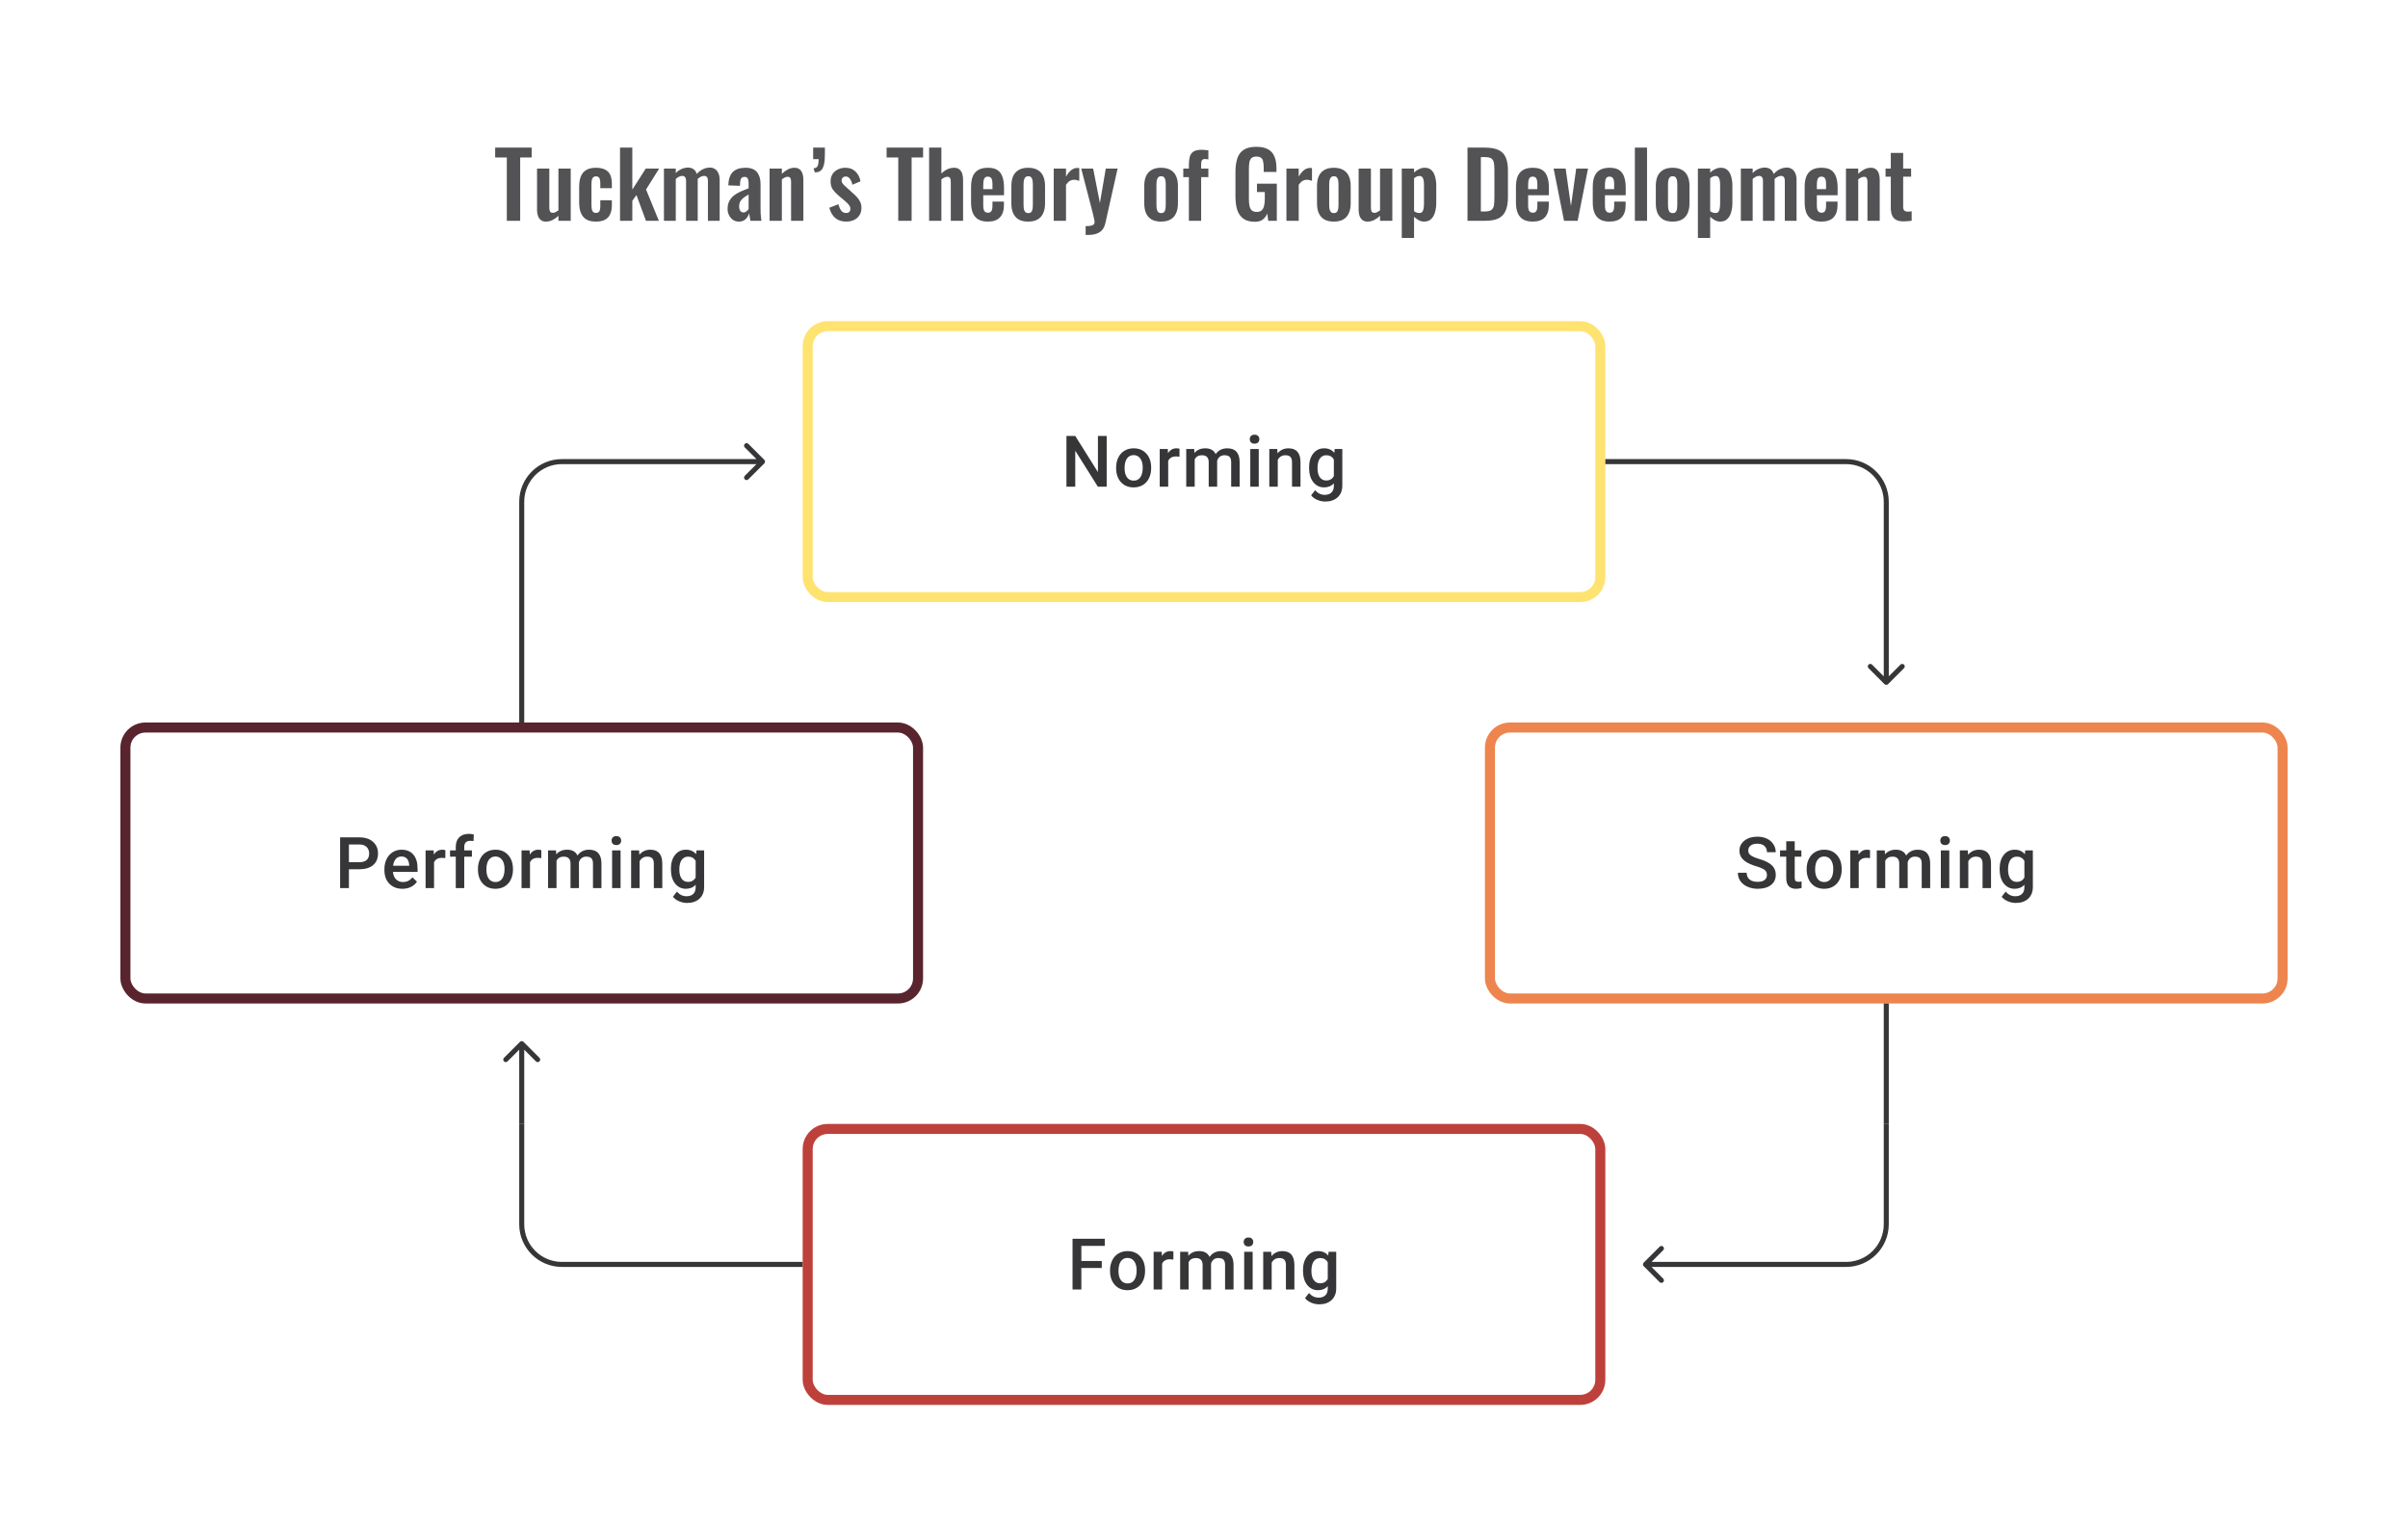 <svg width="480" height="304" viewBox="0 0 480 304" fill="none" xmlns="http://www.w3.org/2000/svg">
<path d="M152.354 92.354C152.549 92.158 152.549 91.842 152.354 91.646L149.172 88.465C148.976 88.269 148.66 88.269 148.464 88.465C148.269 88.66 148.269 88.976 148.464 89.172L151.293 92L148.464 94.828C148.269 95.024 148.269 95.34 148.464 95.535C148.66 95.731 148.976 95.731 149.172 95.535L152.354 92.354ZM152 91.5H112V92.5H152V91.5ZM103.5 100V120H104.5V100H103.5ZM112 91.5C107.306 91.5 103.5 95.306 103.5 100H104.5C104.5 95.858 107.858 92.5 112 92.5V91.5Z" fill="#1E1E21" fill-opacity="0.89"/>
<path d="M220.601 97H218.844L214.338 89.828V97H212.582V86.891H214.338L218.858 94.091V86.891H220.601V97ZM222.482 93.174C222.482 92.438 222.628 91.776 222.92 91.188C223.212 90.596 223.621 90.142 224.149 89.828C224.677 89.508 225.283 89.348 225.968 89.348C226.982 89.348 227.803 89.675 228.433 90.327C229.067 90.98 229.41 91.846 229.461 92.924L229.467 93.32C229.467 94.061 229.324 94.723 229.037 95.306C228.755 95.889 228.347 96.34 227.815 96.66C227.287 96.979 226.676 97.139 225.982 97.139C224.922 97.139 224.072 96.787 223.434 96.084C222.8 95.375 222.482 94.433 222.482 93.257V93.174ZM224.17 93.32C224.17 94.093 224.329 94.699 224.649 95.139C224.968 95.574 225.413 95.792 225.982 95.792C226.551 95.792 226.993 95.57 227.308 95.125C227.627 94.681 227.787 94.031 227.787 93.174C227.787 92.415 227.623 91.813 227.294 91.369C226.97 90.925 226.528 90.702 225.968 90.702C225.417 90.702 224.98 90.922 224.656 91.362C224.332 91.797 224.17 92.45 224.17 93.32ZM235.112 91.029C234.89 90.992 234.661 90.973 234.425 90.973C233.652 90.973 233.131 91.269 232.863 91.862V97H231.175V89.487H232.786L232.828 90.327C233.235 89.675 233.8 89.348 234.522 89.348C234.763 89.348 234.962 89.381 235.119 89.446L235.112 91.029ZM238.049 89.487L238.098 90.272C238.625 89.656 239.347 89.348 240.264 89.348C241.268 89.348 241.956 89.733 242.326 90.501C242.872 89.733 243.641 89.348 244.631 89.348C245.46 89.348 246.075 89.578 246.478 90.036C246.885 90.494 247.094 91.17 247.103 92.063V97H245.416V92.112C245.416 91.635 245.312 91.286 245.103 91.063C244.895 90.841 244.55 90.73 244.069 90.73C243.685 90.73 243.37 90.834 243.125 91.043C242.884 91.246 242.715 91.515 242.618 91.848L242.625 97H240.937V92.056C240.914 91.172 240.463 90.73 239.583 90.73C238.908 90.73 238.428 91.006 238.146 91.556V97H236.459V89.487H238.049ZM250.915 97H249.227V89.487H250.915V97ZM249.123 87.536C249.123 87.277 249.204 87.062 249.366 86.891C249.533 86.719 249.769 86.634 250.075 86.634C250.38 86.634 250.616 86.719 250.783 86.891C250.949 87.062 251.033 87.277 251.033 87.536C251.033 87.791 250.949 88.004 250.783 88.175C250.616 88.342 250.38 88.425 250.075 88.425C249.769 88.425 249.533 88.342 249.366 88.175C249.204 88.004 249.123 87.791 249.123 87.536ZM254.608 89.487L254.657 90.355C255.212 89.684 255.941 89.348 256.844 89.348C258.409 89.348 259.205 90.244 259.233 92.035V97H257.545V92.133C257.545 91.656 257.441 91.304 257.233 91.077C257.029 90.846 256.694 90.73 256.226 90.73C255.546 90.73 255.039 91.038 254.705 91.654V97H253.018V89.487H254.608ZM260.947 93.188C260.947 92.022 261.22 91.091 261.767 90.397C262.317 89.698 263.046 89.348 263.954 89.348C264.81 89.348 265.484 89.647 265.974 90.244L266.051 89.487H267.571V96.771C267.571 97.757 267.263 98.534 266.648 99.104C266.037 99.673 265.211 99.958 264.169 99.958C263.618 99.958 263.079 99.842 262.551 99.611C262.028 99.384 261.63 99.085 261.357 98.715L262.155 97.701C262.674 98.317 263.313 98.625 264.072 98.625C264.632 98.625 265.074 98.472 265.398 98.166C265.722 97.866 265.884 97.421 265.884 96.833V96.326C265.398 96.868 264.75 97.139 263.94 97.139C263.06 97.139 262.341 96.789 261.78 96.09C261.225 95.391 260.947 94.424 260.947 93.188ZM262.628 93.334C262.628 94.088 262.78 94.683 263.086 95.118C263.396 95.549 263.824 95.764 264.37 95.764C265.051 95.764 265.555 95.472 265.884 94.889V91.584C265.565 91.015 265.065 90.73 264.384 90.73C263.829 90.73 263.396 90.95 263.086 91.39C262.78 91.829 262.628 92.478 262.628 93.334Z" fill="#1E1E21" fill-opacity="0.89"/>
<rect x="161" y="65" width="158" height="54" rx="4" stroke="#FFE370" stroke-width="2"/>
<path d="M320 92H368C372.418 92 376 95.582 376 100V120" stroke="#1E1E21" stroke-opacity="0.89"/>
<path d="M103.5 120V144H104.5V120H103.5Z" fill="#1E1E21" fill-opacity="0.89"/>
<path d="M375.646 136.354C375.842 136.549 376.158 136.549 376.354 136.354L379.536 133.172C379.731 132.976 379.731 132.66 379.536 132.464C379.34 132.269 379.024 132.269 378.828 132.464L376 135.293L373.172 132.464C372.976 132.269 372.66 132.269 372.464 132.464C372.269 132.66 372.269 132.976 372.464 133.172L375.646 136.354ZM375.5 120V136H376.5V120H375.5Z" fill="#1E1E21" fill-opacity="0.89"/>
<path d="M69.552 173.244V177H67.795V166.89H71.663C72.792 166.89 73.688 167.184 74.35 167.772C75.016 168.36 75.35 169.138 75.35 170.105C75.35 171.096 75.023 171.867 74.371 172.417C73.722 172.968 72.813 173.244 71.642 173.244H69.552ZM69.552 171.834H71.663C72.287 171.834 72.764 171.688 73.093 171.397C73.421 171.1 73.586 170.675 73.586 170.119C73.586 169.573 73.419 169.138 73.086 168.814C72.753 168.485 72.294 168.316 71.711 168.307H69.552V171.834ZM80.223 177.139C79.154 177.139 78.286 176.803 77.62 176.132C76.958 175.456 76.627 174.558 76.627 173.438V173.23C76.627 172.48 76.77 171.811 77.057 171.223C77.349 170.631 77.756 170.17 78.279 169.841C78.802 169.513 79.386 169.348 80.029 169.348C81.052 169.348 81.841 169.675 82.397 170.327C82.957 170.98 83.237 171.904 83.237 173.098V173.778H78.328C78.379 174.399 78.585 174.889 78.946 175.25C79.311 175.611 79.77 175.792 80.321 175.792C81.094 175.792 81.723 175.479 82.209 174.855L83.119 175.722C82.818 176.171 82.415 176.521 81.911 176.771C81.411 177.016 80.848 177.139 80.223 177.139ZM80.022 170.702C79.559 170.702 79.184 170.864 78.897 171.188C78.615 171.512 78.434 171.964 78.356 172.542H81.57V172.417C81.533 171.853 81.383 171.427 81.119 171.14C80.855 170.848 80.49 170.702 80.022 170.702ZM88.77 171.029C88.548 170.992 88.319 170.973 88.083 170.973C87.31 170.973 86.789 171.269 86.521 171.862V177H84.834V169.487H86.444L86.486 170.327C86.893 169.675 87.458 169.348 88.18 169.348C88.421 169.348 88.62 169.381 88.777 169.446L88.77 171.029ZM90.853 177V170.737H89.707V169.487H90.853V168.8C90.853 167.967 91.085 167.323 91.547 166.87C92.01 166.416 92.658 166.189 93.492 166.189C93.788 166.189 94.103 166.231 94.436 166.314L94.394 167.633C94.209 167.596 93.994 167.578 93.749 167.578C92.943 167.578 92.54 167.992 92.54 168.821V169.487H94.068V170.737H92.54V177H90.853ZM95.269 173.174C95.269 172.438 95.415 171.776 95.706 171.188C95.998 170.596 96.408 170.142 96.935 169.828C97.463 169.508 98.069 169.348 98.754 169.348C99.768 169.348 100.59 169.675 101.219 170.327C101.853 170.98 102.196 171.846 102.247 172.924L102.254 173.32C102.254 174.061 102.11 174.723 101.823 175.306C101.541 175.889 101.134 176.34 100.601 176.66C100.074 176.979 99.463 177.139 98.768 177.139C97.708 177.139 96.859 176.787 96.22 176.083C95.586 175.375 95.269 174.433 95.269 173.258V173.174ZM96.956 173.32C96.956 174.093 97.116 174.699 97.435 175.139C97.755 175.574 98.199 175.792 98.768 175.792C99.338 175.792 99.78 175.57 100.094 175.125C100.414 174.681 100.574 174.031 100.574 173.174C100.574 172.415 100.409 171.813 100.081 171.369C99.757 170.925 99.314 170.702 98.754 170.702C98.204 170.702 97.766 170.922 97.442 171.362C97.118 171.797 96.956 172.45 96.956 173.32ZM107.899 171.029C107.676 170.992 107.447 170.973 107.211 170.973C106.438 170.973 105.917 171.269 105.649 171.862V177H103.962V169.487H105.573L105.614 170.327C106.022 169.675 106.586 169.348 107.308 169.348C107.549 169.348 107.748 169.381 107.905 169.446L107.899 171.029ZM110.835 169.487L110.884 170.272C111.412 169.656 112.134 169.348 113.05 169.348C114.055 169.348 114.742 169.733 115.112 170.501C115.659 169.733 116.427 169.348 117.418 169.348C118.246 169.348 118.862 169.578 119.265 170.036C119.672 170.494 119.88 171.17 119.889 172.063V177H118.202V172.112C118.202 171.635 118.098 171.286 117.89 171.063C117.681 170.841 117.337 170.73 116.855 170.73C116.471 170.73 116.156 170.834 115.911 171.043C115.67 171.246 115.501 171.515 115.404 171.848L115.411 177H113.724V172.056C113.701 171.172 113.249 170.73 112.37 170.73C111.694 170.73 111.215 171.006 110.933 171.556V177H109.245V169.487H110.835ZM123.701 177H122.014V169.487H123.701V177ZM121.91 167.536C121.91 167.277 121.991 167.062 122.153 166.89C122.319 166.719 122.555 166.634 122.861 166.634C123.166 166.634 123.403 166.719 123.569 166.89C123.736 167.062 123.819 167.277 123.819 167.536C123.819 167.791 123.736 168.004 123.569 168.175C123.403 168.342 123.166 168.425 122.861 168.425C122.555 168.425 122.319 168.342 122.153 168.175C121.991 168.004 121.91 167.791 121.91 167.536ZM127.395 169.487L127.443 170.355C127.999 169.684 128.728 169.348 129.63 169.348C131.195 169.348 131.991 170.244 132.019 172.035V177H130.332V172.133C130.332 171.656 130.228 171.304 130.019 171.077C129.816 170.846 129.48 170.73 129.012 170.73C128.332 170.73 127.825 171.038 127.492 171.654V177H125.805V169.487H127.395ZM133.734 173.188C133.734 172.022 134.007 171.091 134.553 170.397C135.104 169.698 135.833 169.348 136.74 169.348C137.597 169.348 138.27 169.647 138.761 170.244L138.837 169.487H140.358V176.771C140.358 177.757 140.05 178.534 139.434 179.104C138.823 179.673 137.997 179.958 136.955 179.958C136.405 179.958 135.865 179.842 135.338 179.611C134.815 179.384 134.416 179.085 134.143 178.715L134.942 177.701C135.46 178.317 136.099 178.625 136.858 178.625C137.418 178.625 137.86 178.472 138.184 178.166C138.508 177.866 138.67 177.421 138.67 176.833V176.326C138.184 176.868 137.536 177.139 136.726 177.139C135.847 177.139 135.127 176.789 134.567 176.09C134.011 175.391 133.734 174.424 133.734 173.188ZM135.414 173.334C135.414 174.088 135.567 174.683 135.872 175.118C136.182 175.549 136.611 175.764 137.157 175.764C137.837 175.764 138.342 175.472 138.67 174.889V171.584C138.351 171.015 137.851 170.73 137.171 170.73C136.615 170.73 136.182 170.95 135.872 171.39C135.567 171.83 135.414 172.478 135.414 173.334Z" fill="#1E1E21" fill-opacity="0.89"/>
<rect x="25" y="145" width="158" height="54" rx="4" stroke="#59242D" stroke-width="2"/>
<path d="M352.216 174.396C352.216 173.952 352.059 173.609 351.744 173.369C351.434 173.128 350.872 172.885 350.057 172.64C349.242 172.394 348.594 172.121 348.113 171.82C347.192 171.242 346.731 170.487 346.731 169.557C346.731 168.742 347.062 168.071 347.724 167.543C348.391 167.015 349.254 166.752 350.314 166.752C351.018 166.752 351.645 166.881 352.196 167.14C352.747 167.4 353.179 167.77 353.494 168.251C353.809 168.728 353.966 169.258 353.966 169.841H352.216C352.216 169.314 352.05 168.902 351.717 168.605C351.388 168.305 350.916 168.154 350.3 168.154C349.726 168.154 349.279 168.277 348.96 168.522C348.645 168.767 348.488 169.11 348.488 169.55C348.488 169.92 348.659 170.23 349.002 170.48C349.344 170.726 349.909 170.966 350.696 171.202C351.483 171.434 352.115 171.7 352.591 172.001C353.068 172.297 353.418 172.64 353.64 173.028C353.862 173.413 353.973 173.864 353.973 174.382C353.973 175.225 353.649 175.896 353.001 176.396C352.358 176.891 351.483 177.139 350.377 177.139C349.645 177.139 348.972 177.005 348.356 176.736C347.745 176.463 347.268 176.088 346.926 175.611C346.588 175.135 346.419 174.579 346.419 173.945H348.175C348.175 174.519 348.365 174.963 348.745 175.278C349.124 175.593 349.668 175.75 350.377 175.75C350.988 175.75 351.446 175.628 351.751 175.382C352.061 175.132 352.216 174.804 352.216 174.396ZM357.75 167.661V169.487H359.076V170.737H357.75V174.931C357.75 175.218 357.806 175.426 357.917 175.556C358.032 175.681 358.236 175.743 358.528 175.743C358.722 175.743 358.919 175.72 359.118 175.674V176.979C358.734 177.086 358.363 177.139 358.007 177.139C356.711 177.139 356.063 176.424 356.063 174.993V170.737H354.827V169.487H356.063V167.661H357.75ZM360.131 173.174C360.131 172.438 360.277 171.776 360.569 171.188C360.86 170.596 361.27 170.142 361.798 169.828C362.325 169.508 362.932 169.348 363.617 169.348C364.631 169.348 365.452 169.675 366.082 170.327C366.716 170.98 367.059 171.846 367.109 172.924L367.116 173.32C367.116 174.061 366.973 174.723 366.686 175.306C366.404 175.889 365.996 176.34 365.464 176.66C364.936 176.979 364.325 177.139 363.631 177.139C362.571 177.139 361.721 176.787 361.083 176.083C360.448 175.375 360.131 174.433 360.131 173.258V173.174ZM361.819 173.32C361.819 174.093 361.978 174.699 362.298 175.139C362.617 175.574 363.061 175.792 363.631 175.792C364.2 175.792 364.642 175.57 364.957 175.125C365.276 174.681 365.436 174.031 365.436 173.174C365.436 172.415 365.272 171.813 364.943 171.369C364.619 170.925 364.177 170.702 363.617 170.702C363.066 170.702 362.629 170.922 362.305 171.362C361.981 171.797 361.819 172.45 361.819 173.32ZM372.761 171.029C372.539 170.992 372.31 170.973 372.074 170.973C371.301 170.973 370.78 171.269 370.511 171.862V177H368.824V169.487H370.435L370.477 170.327C370.884 169.675 371.449 169.348 372.171 169.348C372.412 169.348 372.611 169.381 372.768 169.446L372.761 171.029ZM375.698 169.487L375.746 170.272C376.274 169.656 376.996 169.348 377.913 169.348C378.917 169.348 379.605 169.733 379.975 170.501C380.521 169.733 381.29 169.348 382.28 169.348C383.109 169.348 383.724 169.578 384.127 170.036C384.534 170.494 384.743 171.17 384.752 172.063V177H383.065V172.112C383.065 171.635 382.961 171.286 382.752 171.063C382.544 170.841 382.199 170.73 381.718 170.73C381.334 170.73 381.019 170.834 380.773 171.043C380.533 171.246 380.364 171.515 380.267 171.848L380.273 177H378.586V172.056C378.563 171.172 378.112 170.73 377.232 170.73C376.556 170.73 376.077 171.006 375.795 171.556V177H374.108V169.487H375.698ZM388.564 177H386.876V169.487H388.564V177ZM386.772 167.536C386.772 167.277 386.853 167.062 387.015 166.89C387.182 166.719 387.418 166.634 387.723 166.634C388.029 166.634 388.265 166.719 388.432 166.89C388.598 167.062 388.682 167.277 388.682 167.536C388.682 167.791 388.598 168.004 388.432 168.175C388.265 168.342 388.029 168.425 387.723 168.425C387.418 168.425 387.182 168.342 387.015 168.175C386.853 168.004 386.772 167.791 386.772 167.536ZM392.257 169.487L392.306 170.355C392.861 169.684 393.59 169.348 394.493 169.348C396.058 169.348 396.854 170.244 396.881 172.035V177H395.194V172.133C395.194 171.656 395.09 171.304 394.882 171.077C394.678 170.846 394.343 170.73 393.875 170.73C393.195 170.73 392.688 171.038 392.354 171.654V177H390.667V169.487H392.257ZM398.596 173.188C398.596 172.022 398.869 171.091 399.416 170.397C399.966 169.698 400.695 169.348 401.603 169.348C402.459 169.348 403.133 169.647 403.623 170.244L403.7 169.487H405.22V176.771C405.22 177.757 404.912 178.534 404.297 179.104C403.686 179.673 402.859 179.958 401.818 179.958C401.267 179.958 400.728 179.842 400.2 179.611C399.677 179.384 399.279 179.085 399.006 178.715L399.804 177.701C400.323 178.317 400.962 178.625 401.721 178.625C402.281 178.625 402.723 178.472 403.047 178.166C403.371 177.866 403.533 177.421 403.533 176.833V176.326C403.047 176.868 402.399 177.139 401.589 177.139C400.709 177.139 399.989 176.789 399.429 176.09C398.874 175.391 398.596 174.424 398.596 173.188ZM400.276 173.334C400.276 174.088 400.429 174.683 400.735 175.118C401.045 175.549 401.473 175.764 402.019 175.764C402.7 175.764 403.204 175.472 403.533 174.889V171.584C403.214 171.015 402.714 170.73 402.033 170.73C401.478 170.73 401.045 170.95 400.735 171.39C400.429 171.83 400.276 172.478 400.276 173.334Z" fill="#1E1E21" fill-opacity="0.89"/>
<rect x="297" y="145" width="158" height="54" rx="4" stroke="#EE844E" stroke-width="2"/>
<path d="M104.354 207.646C104.158 207.451 103.842 207.451 103.646 207.646L100.464 210.828C100.269 211.024 100.269 211.34 100.464 211.536C100.66 211.731 100.976 211.731 101.172 211.536L104 208.707L106.828 211.536C107.024 211.731 107.34 211.731 107.536 211.536C107.731 211.34 107.731 211.024 107.536 210.828L104.354 207.646ZM103.5 208V224H104.5V208H103.5Z" fill="#1E1E21" fill-opacity="0.89"/>
<path d="M375.5 200V224H376.5V200H375.5Z" fill="#1E1E21" fill-opacity="0.89"/>
<path d="M160 251.5H112V252.5H160V251.5ZM104.5 244V224H103.5V244H104.5ZM112 251.5C107.858 251.5 104.5 248.142 104.5 244H103.5C103.5 248.694 107.306 252.5 112 252.5V251.5Z" fill="#1E1E21" fill-opacity="0.89"/>
<path d="M219.622 252.716H215.553V257H213.797V246.89H220.219V248.307H215.553V251.313H219.622V252.716ZM221.267 253.174C221.267 252.438 221.413 251.776 221.705 251.188C221.996 250.596 222.406 250.142 222.934 249.828C223.461 249.508 224.068 249.348 224.753 249.348C225.767 249.348 226.588 249.675 227.218 250.327C227.852 250.98 228.195 251.846 228.245 252.924L228.252 253.32C228.252 254.061 228.109 254.723 227.822 255.306C227.54 255.889 227.132 256.34 226.6 256.66C226.072 256.979 225.461 257.139 224.767 257.139C223.707 257.139 222.857 256.787 222.219 256.083C221.584 255.375 221.267 254.433 221.267 253.258V253.174ZM222.955 253.32C222.955 254.093 223.114 254.699 223.434 255.139C223.753 255.574 224.197 255.792 224.767 255.792C225.336 255.792 225.778 255.57 226.093 255.125C226.412 254.681 226.572 254.031 226.572 253.174C226.572 252.415 226.408 251.813 226.079 251.369C225.755 250.925 225.313 250.702 224.753 250.702C224.202 250.702 223.765 250.922 223.441 251.362C223.117 251.797 222.955 252.45 222.955 253.32ZM233.897 251.029C233.675 250.992 233.446 250.973 233.21 250.973C232.437 250.973 231.916 251.269 231.647 251.862V257H229.96V249.487H231.571L231.613 250.327C232.02 249.675 232.585 249.348 233.307 249.348C233.548 249.348 233.747 249.381 233.904 249.446L233.897 251.029ZM236.834 249.487L236.882 250.272C237.41 249.656 238.132 249.348 239.049 249.348C240.053 249.348 240.741 249.733 241.111 250.501C241.657 249.733 242.426 249.348 243.416 249.348C244.245 249.348 244.86 249.578 245.263 250.036C245.67 250.494 245.879 251.17 245.888 252.063V257H244.201V252.112C244.201 251.635 244.097 251.286 243.888 251.063C243.68 250.841 243.335 250.73 242.854 250.73C242.47 250.73 242.155 250.834 241.909 251.043C241.669 251.246 241.5 251.515 241.403 251.848L241.409 257H239.722V252.056C239.699 251.172 239.248 250.73 238.368 250.73C237.692 250.73 237.213 251.006 236.931 251.556V257H235.244V249.487H236.834ZM249.7 257H248.012V249.487H249.7V257ZM247.908 247.536C247.908 247.277 247.989 247.062 248.151 246.89C248.318 246.719 248.554 246.634 248.859 246.634C249.165 246.634 249.401 246.719 249.568 246.89C249.734 247.062 249.818 247.277 249.818 247.536C249.818 247.791 249.734 248.004 249.568 248.175C249.401 248.342 249.165 248.425 248.859 248.425C248.554 248.425 248.318 248.342 248.151 248.175C247.989 248.004 247.908 247.791 247.908 247.536ZM253.393 249.487L253.442 250.355C253.997 249.684 254.726 249.348 255.629 249.348C257.194 249.348 257.99 250.244 258.017 252.035V257H256.33V252.133C256.33 251.656 256.226 251.304 256.018 251.077C255.814 250.846 255.479 250.73 255.011 250.73C254.331 250.73 253.824 251.038 253.49 251.654V257H251.803V249.487H253.393ZM259.732 253.188C259.732 252.022 260.005 251.091 260.552 250.397C261.102 249.698 261.831 249.348 262.739 249.348C263.595 249.348 264.269 249.647 264.759 250.244L264.836 249.487H266.356V256.771C266.356 257.757 266.048 258.534 265.433 259.104C264.822 259.673 263.995 259.958 262.954 259.958C262.403 259.958 261.864 259.842 261.336 259.611C260.813 259.384 260.415 259.085 260.142 258.715L260.94 257.701C261.459 258.317 262.098 258.625 262.857 258.625C263.417 258.625 263.859 258.472 264.183 258.166C264.507 257.866 264.669 257.421 264.669 256.833V256.326C264.183 256.868 263.535 257.139 262.725 257.139C261.845 257.139 261.125 256.789 260.565 256.09C260.01 255.391 259.732 254.424 259.732 253.188ZM261.412 253.334C261.412 254.088 261.565 254.683 261.871 255.118C262.181 255.549 262.609 255.764 263.155 255.764C263.836 255.764 264.34 255.472 264.669 254.889V251.584C264.35 251.015 263.85 250.73 263.169 250.73C262.614 250.73 262.181 250.95 261.871 251.39C261.565 251.83 261.412 252.478 261.412 253.334Z" fill="#1E1E21" fill-opacity="0.89"/>
<rect x="161" y="225" width="158" height="54" rx="4" stroke="#BE403B" stroke-width="2"/>
<path d="M327.646 251.646C327.451 251.842 327.451 252.158 327.646 252.354L330.828 255.536C331.024 255.731 331.34 255.731 331.536 255.536C331.731 255.34 331.731 255.024 331.536 254.828L328.707 252L331.536 249.172C331.731 248.976 331.731 248.66 331.536 248.464C331.34 248.269 331.024 248.269 330.828 248.464L327.646 251.646ZM328 252.5H368V251.5H328V252.5ZM376.5 244V224H375.5V244H376.5ZM368 252.5C372.694 252.5 376.5 248.694 376.5 244H375.5C375.5 248.142 372.142 251.5 368 251.5V252.5Z" fill="#1E1E21" fill-opacity="0.89"/>
<path d="M101.026 44V31.382H98.704V29.42H105.976V31.382H103.69V44H101.026ZM108.814 44.162C108.406 44.162 108.07 44.06 107.806 43.856C107.542 43.64 107.35 43.358 107.23 43.01C107.11 42.65 107.05 42.272 107.05 41.876V33.596H109.498V41.426C109.498 41.738 109.546 41.984 109.642 42.164C109.75 42.332 109.942 42.416 110.218 42.416C110.398 42.416 110.578 42.368 110.758 42.272C110.95 42.176 111.136 42.062 111.316 41.93V33.596H113.764V44H111.316V43.01C110.968 43.346 110.584 43.622 110.164 43.838C109.744 44.054 109.294 44.162 108.814 44.162ZM118.78 44.162C117.976 44.162 117.328 44.012 116.836 43.712C116.356 43.4 116.002 42.962 115.774 42.398C115.558 41.822 115.45 41.144 115.45 40.364V37.232C115.45 36.428 115.558 35.744 115.774 35.18C116.002 34.616 116.362 34.184 116.854 33.884C117.346 33.584 117.988 33.434 118.78 33.434C119.524 33.434 120.13 33.554 120.598 33.794C121.078 34.022 121.426 34.376 121.642 34.856C121.858 35.324 121.966 35.918 121.966 36.638V37.502H119.662V36.584C119.662 36.224 119.632 35.942 119.572 35.738C119.524 35.522 119.434 35.372 119.302 35.288C119.17 35.192 118.996 35.144 118.78 35.144C118.564 35.144 118.39 35.204 118.258 35.324C118.126 35.432 118.03 35.612 117.97 35.864C117.922 36.116 117.898 36.464 117.898 36.908V40.724C117.898 41.396 117.97 41.852 118.114 42.092C118.258 42.32 118.486 42.434 118.798 42.434C119.038 42.434 119.218 42.38 119.338 42.272C119.47 42.164 119.554 42.008 119.59 41.804C119.638 41.588 119.662 41.33 119.662 41.03V39.914H121.966V40.904C121.966 41.6 121.852 42.194 121.624 42.686C121.408 43.178 121.06 43.55 120.58 43.802C120.112 44.042 119.512 44.162 118.78 44.162ZM123.594 44V29.42H126.042V37.79L128.724 33.596H131.388L128.778 37.772L131.334 44H128.76L126.87 38.87L126.042 40.022V44H123.594ZM132.347 44V33.596H134.705V34.496C135.065 34.112 135.455 33.836 135.875 33.668C136.295 33.488 136.721 33.398 137.153 33.398C137.561 33.398 137.915 33.5 138.215 33.704C138.527 33.908 138.755 34.232 138.899 34.676C139.295 34.22 139.715 33.896 140.159 33.704C140.603 33.5 141.059 33.398 141.527 33.398C141.899 33.398 142.229 33.494 142.517 33.686C142.805 33.866 143.033 34.142 143.201 34.514C143.369 34.874 143.453 35.33 143.453 35.882V44H141.113V36.098C141.113 35.702 141.047 35.432 140.915 35.288C140.783 35.132 140.597 35.054 140.357 35.054C140.165 35.054 139.949 35.108 139.709 35.216C139.481 35.324 139.271 35.474 139.079 35.666C139.079 35.702 139.079 35.738 139.079 35.774C139.079 35.798 139.079 35.834 139.079 35.882V44H136.757V36.098C136.757 35.702 136.685 35.432 136.541 35.288C136.409 35.132 136.223 35.054 135.983 35.054C135.791 35.054 135.581 35.108 135.353 35.216C135.125 35.324 134.909 35.474 134.705 35.666V44H132.347ZM147.283 44.162C146.815 44.162 146.413 44.042 146.077 43.802C145.741 43.55 145.483 43.238 145.303 42.866C145.123 42.482 145.033 42.086 145.033 41.678C145.033 41.03 145.153 40.484 145.393 40.04C145.633 39.596 145.951 39.224 146.347 38.924C146.743 38.624 147.193 38.366 147.697 38.15C148.201 37.922 148.711 37.718 149.227 37.538V36.638C149.227 36.338 149.203 36.086 149.155 35.882C149.119 35.678 149.041 35.522 148.921 35.414C148.813 35.306 148.639 35.252 148.399 35.252C148.195 35.252 148.027 35.3 147.895 35.396C147.775 35.492 147.685 35.63 147.625 35.81C147.577 35.978 147.547 36.176 147.535 36.404L147.499 37.034L145.177 36.944C145.213 35.744 145.507 34.862 146.059 34.298C146.623 33.722 147.475 33.434 148.615 33.434C149.659 33.434 150.415 33.722 150.883 34.298C151.363 34.874 151.603 35.654 151.603 36.638V41.444C151.603 41.828 151.609 42.176 151.621 42.488C151.645 42.8 151.669 43.082 151.693 43.334C151.729 43.586 151.759 43.808 151.783 44H149.587C149.551 43.76 149.503 43.49 149.443 43.19C149.395 42.878 149.359 42.65 149.335 42.506C149.215 42.926 148.987 43.31 148.651 43.658C148.315 43.994 147.859 44.162 147.283 44.162ZM148.183 42.344C148.339 42.344 148.483 42.308 148.615 42.236C148.759 42.152 148.885 42.056 148.993 41.948C149.101 41.84 149.179 41.744 149.227 41.66V38.762C148.963 38.918 148.711 39.074 148.471 39.23C148.243 39.386 148.039 39.56 147.859 39.752C147.691 39.932 147.559 40.13 147.463 40.346C147.379 40.562 147.337 40.814 147.337 41.102C147.337 41.486 147.409 41.792 147.553 42.02C147.709 42.236 147.919 42.344 148.183 42.344ZM153.406 44V33.596H155.854V34.64C156.226 34.28 156.616 33.992 157.024 33.776C157.444 33.548 157.894 33.434 158.374 33.434C158.806 33.434 159.148 33.542 159.4 33.758C159.652 33.962 159.838 34.238 159.958 34.586C160.078 34.934 160.138 35.312 160.138 35.72V44H157.69V36.206C157.69 35.894 157.642 35.654 157.546 35.486C157.45 35.318 157.264 35.234 156.988 35.234C156.82 35.234 156.634 35.282 156.43 35.378C156.238 35.474 156.046 35.594 155.854 35.738V44H153.406ZM162.435 34.37L162.165 33.542C162.585 33.53 162.861 33.368 162.993 33.056C163.125 32.744 163.191 32.3 163.191 31.724H162.093V29.42H164.433C164.433 29.744 164.433 30.068 164.433 30.392C164.433 30.704 164.427 31.004 164.415 31.292C164.403 32.276 164.253 33.032 163.965 33.56C163.689 34.076 163.179 34.346 162.435 34.37ZM168.677 44.162C167.801 44.162 167.081 43.928 166.517 43.46C165.953 42.992 165.551 42.308 165.311 41.408L167.129 40.706C167.273 41.27 167.465 41.702 167.705 42.002C167.945 42.302 168.257 42.452 168.641 42.452C168.929 42.452 169.145 42.38 169.289 42.236C169.433 42.092 169.505 41.894 169.505 41.642C169.505 41.354 169.415 41.096 169.235 40.868C169.067 40.628 168.773 40.334 168.353 39.986L167.093 38.924C166.637 38.528 166.265 38.126 165.977 37.718C165.701 37.298 165.563 36.776 165.563 36.152C165.563 35.588 165.689 35.108 165.941 34.712C166.205 34.304 166.559 33.992 167.003 33.776C167.459 33.548 167.963 33.434 168.515 33.434C169.355 33.434 170.027 33.686 170.531 34.19C171.047 34.682 171.377 35.33 171.521 36.134L169.919 36.818C169.859 36.53 169.769 36.266 169.649 36.026C169.541 35.774 169.397 35.57 169.217 35.414C169.037 35.258 168.827 35.18 168.587 35.18C168.335 35.18 168.131 35.258 167.975 35.414C167.831 35.57 167.759 35.768 167.759 36.008C167.759 36.212 167.843 36.422 168.011 36.638C168.191 36.854 168.443 37.1 168.767 37.376L170.045 38.528C170.321 38.768 170.585 39.026 170.837 39.302C171.089 39.578 171.299 39.89 171.467 40.238C171.635 40.574 171.719 40.964 171.719 41.408C171.719 42.008 171.581 42.512 171.305 42.92C171.041 43.328 170.675 43.64 170.207 43.856C169.751 44.06 169.241 44.162 168.677 44.162ZM179.055 44V31.382H176.733V29.42H184.005V31.382H181.719V44H179.055ZM185.205 44V29.42H187.653V34.586C188.013 34.226 188.403 33.944 188.823 33.74C189.255 33.536 189.723 33.434 190.227 33.434C190.647 33.434 190.983 33.542 191.235 33.758C191.487 33.962 191.673 34.238 191.793 34.586C191.913 34.934 191.973 35.312 191.973 35.72V44H189.525V36.206C189.525 35.894 189.477 35.654 189.381 35.486C189.285 35.318 189.099 35.234 188.823 35.234C188.655 35.234 188.463 35.282 188.247 35.378C188.043 35.474 187.845 35.6 187.653 35.756V44H185.205ZM196.915 44.162C196.135 44.162 195.499 44.018 195.007 43.73C194.515 43.43 194.149 42.998 193.909 42.434C193.681 41.858 193.567 41.168 193.567 40.364V37.232C193.567 36.404 193.681 35.708 193.909 35.144C194.149 34.58 194.515 34.154 195.007 33.866C195.511 33.578 196.147 33.434 196.915 33.434C197.743 33.434 198.385 33.59 198.841 33.902C199.309 34.214 199.639 34.67 199.831 35.27C200.035 35.858 200.137 36.578 200.137 37.43V38.906H195.997V40.958C195.997 41.294 196.027 41.57 196.087 41.786C196.159 42.002 196.267 42.158 196.411 42.254C196.555 42.35 196.729 42.398 196.933 42.398C197.149 42.398 197.323 42.35 197.455 42.254C197.587 42.146 197.683 41.996 197.743 41.804C197.803 41.6 197.833 41.348 197.833 41.048V40.184H200.119V40.886C200.119 41.942 199.855 42.752 199.327 43.316C198.799 43.88 197.995 44.162 196.915 44.162ZM195.997 37.7H197.833V36.71C197.833 36.35 197.803 36.062 197.743 35.846C197.683 35.618 197.587 35.456 197.455 35.36C197.323 35.252 197.137 35.198 196.897 35.198C196.681 35.198 196.507 35.252 196.375 35.36C196.243 35.468 196.147 35.648 196.087 35.9C196.027 36.152 195.997 36.512 195.997 36.98V37.7ZM204.948 44.162C204.192 44.162 203.568 44.024 203.076 43.748C202.584 43.46 202.212 43.046 201.96 42.506C201.72 41.966 201.6 41.312 201.6 40.544V37.052C201.6 36.284 201.72 35.63 201.96 35.09C202.212 34.55 202.584 34.142 203.076 33.866C203.568 33.578 204.192 33.434 204.948 33.434C205.704 33.434 206.328 33.578 206.82 33.866C207.324 34.142 207.696 34.55 207.936 35.09C208.188 35.63 208.314 36.284 208.314 37.052V40.544C208.314 41.312 208.188 41.966 207.936 42.506C207.696 43.046 207.324 43.46 206.82 43.748C206.328 44.024 205.704 44.162 204.948 44.162ZM204.966 42.47C205.242 42.47 205.446 42.392 205.578 42.236C205.71 42.08 205.794 41.87 205.83 41.606C205.866 41.33 205.884 41.03 205.884 40.706V36.89C205.884 36.566 205.866 36.272 205.83 36.008C205.794 35.744 205.71 35.534 205.578 35.378C205.446 35.21 205.242 35.126 204.966 35.126C204.69 35.126 204.486 35.21 204.354 35.378C204.222 35.534 204.132 35.744 204.084 36.008C204.048 36.272 204.03 36.566 204.03 36.89V40.706C204.03 41.03 204.048 41.33 204.084 41.606C204.132 41.87 204.222 42.08 204.354 42.236C204.486 42.392 204.69 42.47 204.966 42.47ZM210.044 44V33.596H212.492V35.198C212.852 34.586 213.212 34.148 213.572 33.884C213.932 33.608 214.328 33.47 214.76 33.47C214.832 33.47 214.892 33.476 214.94 33.488C215 33.488 215.066 33.494 215.138 33.506V36.044C214.994 35.984 214.832 35.936 214.652 35.9C214.484 35.852 214.31 35.828 214.13 35.828C213.806 35.828 213.512 35.906 213.248 36.062C212.984 36.218 212.732 36.476 212.492 36.836V44H210.044ZM216.407 46.826V45.062C216.827 45.062 217.169 45.038 217.433 44.99C217.697 44.942 217.889 44.858 218.009 44.738C218.129 44.618 218.189 44.45 218.189 44.234C218.189 44.078 218.147 43.832 218.063 43.496C217.991 43.16 217.907 42.794 217.811 42.398L215.525 33.596H217.901L219.251 40.454L220.421 33.596H222.779L220.349 44.414C220.217 45.026 219.995 45.506 219.683 45.854C219.371 46.202 218.981 46.448 218.513 46.592C218.045 46.748 217.499 46.826 216.875 46.826H216.407ZM231.439 44.162C230.683 44.162 230.059 44.024 229.567 43.748C229.075 43.46 228.703 43.046 228.451 42.506C228.211 41.966 228.091 41.312 228.091 40.544V37.052C228.091 36.284 228.211 35.63 228.451 35.09C228.703 34.55 229.075 34.142 229.567 33.866C230.059 33.578 230.683 33.434 231.439 33.434C232.195 33.434 232.819 33.578 233.311 33.866C233.815 34.142 234.187 34.55 234.427 35.09C234.679 35.63 234.805 36.284 234.805 37.052V40.544C234.805 41.312 234.679 41.966 234.427 42.506C234.187 43.046 233.815 43.46 233.311 43.748C232.819 44.024 232.195 44.162 231.439 44.162ZM231.457 42.47C231.733 42.47 231.937 42.392 232.069 42.236C232.201 42.08 232.285 41.87 232.321 41.606C232.357 41.33 232.375 41.03 232.375 40.706V36.89C232.375 36.566 232.357 36.272 232.321 36.008C232.285 35.744 232.201 35.534 232.069 35.378C231.937 35.21 231.733 35.126 231.457 35.126C231.181 35.126 230.977 35.21 230.845 35.378C230.713 35.534 230.623 35.744 230.575 36.008C230.539 36.272 230.521 36.566 230.521 36.89V40.706C230.521 41.03 230.539 41.33 230.575 41.606C230.623 41.87 230.713 42.08 230.845 42.236C230.977 42.392 231.181 42.47 231.457 42.47ZM236.984 44V35.306H235.868V33.596H236.984V32.93C236.984 32.306 237.038 31.766 237.146 31.31C237.266 30.842 237.506 30.482 237.866 30.23C238.238 29.978 238.796 29.852 239.54 29.852C239.768 29.852 239.984 29.864 240.188 29.888C240.392 29.9 240.62 29.924 240.872 29.96V31.778C240.776 31.754 240.662 31.736 240.53 31.724C240.41 31.7 240.296 31.688 240.188 31.688C239.9 31.688 239.702 31.778 239.594 31.958C239.486 32.138 239.432 32.402 239.432 32.75V33.596H240.872V35.306H239.432V44H236.984ZM250.14 44.198C249.18 44.198 248.418 43.994 247.854 43.586C247.29 43.178 246.882 42.602 246.63 41.858C246.39 41.102 246.27 40.214 246.27 39.194V34.298C246.27 33.254 246.39 32.354 246.63 31.598C246.87 30.842 247.29 30.266 247.89 29.87C248.502 29.462 249.342 29.258 250.41 29.258C251.406 29.258 252.198 29.426 252.786 29.762C253.374 30.098 253.794 30.584 254.046 31.22C254.31 31.844 254.442 32.606 254.442 33.506V34.262H251.904V33.434C251.904 32.966 251.868 32.564 251.796 32.228C251.736 31.892 251.604 31.64 251.4 31.472C251.208 31.292 250.89 31.202 250.446 31.202C249.978 31.202 249.636 31.316 249.42 31.544C249.216 31.772 249.084 32.072 249.024 32.444C248.976 32.816 248.952 33.224 248.952 33.668V39.77C248.952 40.274 248.994 40.712 249.078 41.084C249.162 41.456 249.318 41.744 249.546 41.948C249.774 42.14 250.098 42.236 250.518 42.236C250.95 42.236 251.28 42.128 251.508 41.912C251.736 41.696 251.892 41.396 251.976 41.012C252.072 40.628 252.12 40.172 252.12 39.644V38.276H250.554V36.602H254.514V44H252.804L252.606 42.56C252.414 43.04 252.12 43.436 251.724 43.748C251.34 44.048 250.812 44.198 250.14 44.198ZM256.432 44V33.596H258.88V35.198C259.24 34.586 259.6 34.148 259.96 33.884C260.32 33.608 260.716 33.47 261.148 33.47C261.22 33.47 261.28 33.476 261.328 33.488C261.388 33.488 261.454 33.494 261.526 33.506V36.044C261.382 35.984 261.22 35.936 261.04 35.9C260.872 35.852 260.698 35.828 260.518 35.828C260.194 35.828 259.9 35.906 259.636 36.062C259.372 36.218 259.12 36.476 258.88 36.836V44H256.432ZM265.874 44.162C265.118 44.162 264.494 44.024 264.002 43.748C263.51 43.46 263.138 43.046 262.886 42.506C262.646 41.966 262.526 41.312 262.526 40.544V37.052C262.526 36.284 262.646 35.63 262.886 35.09C263.138 34.55 263.51 34.142 264.002 33.866C264.494 33.578 265.118 33.434 265.874 33.434C266.63 33.434 267.254 33.578 267.746 33.866C268.25 34.142 268.622 34.55 268.862 35.09C269.114 35.63 269.24 36.284 269.24 37.052V40.544C269.24 41.312 269.114 41.966 268.862 42.506C268.622 43.046 268.25 43.46 267.746 43.748C267.254 44.024 266.63 44.162 265.874 44.162ZM265.892 42.47C266.168 42.47 266.372 42.392 266.504 42.236C266.636 42.08 266.72 41.87 266.756 41.606C266.792 41.33 266.81 41.03 266.81 40.706V36.89C266.81 36.566 266.792 36.272 266.756 36.008C266.72 35.744 266.636 35.534 266.504 35.378C266.372 35.21 266.168 35.126 265.892 35.126C265.616 35.126 265.412 35.21 265.28 35.378C265.148 35.534 265.058 35.744 265.01 36.008C264.974 36.272 264.956 36.566 264.956 36.89V40.706C264.956 41.03 264.974 41.33 265.01 41.606C265.058 41.87 265.148 42.08 265.28 42.236C265.412 42.392 265.616 42.47 265.892 42.47ZM272.589 44.162C272.181 44.162 271.845 44.06 271.581 43.856C271.317 43.64 271.125 43.358 271.005 43.01C270.885 42.65 270.825 42.272 270.825 41.876V33.596H273.273V41.426C273.273 41.738 273.321 41.984 273.417 42.164C273.525 42.332 273.717 42.416 273.993 42.416C274.173 42.416 274.353 42.368 274.533 42.272C274.725 42.176 274.911 42.062 275.091 41.93V33.596H277.539V44H275.091V43.01C274.743 43.346 274.359 43.622 273.939 43.838C273.519 44.054 273.069 44.162 272.589 44.162ZM279.423 47.42V33.596H281.871V34.388C282.171 34.1 282.501 33.872 282.861 33.704C283.221 33.524 283.599 33.434 283.995 33.434C284.463 33.434 284.847 33.542 285.147 33.758C285.447 33.974 285.681 34.262 285.849 34.622C286.017 34.97 286.131 35.348 286.191 35.756C286.263 36.152 286.299 36.536 286.299 36.908V40.436C286.299 41.12 286.215 41.744 286.047 42.308C285.891 42.872 285.633 43.322 285.273 43.658C284.925 43.994 284.457 44.162 283.869 44.162C283.497 44.162 283.143 44.072 282.807 43.892C282.483 43.712 282.171 43.484 281.871 43.208V47.42H279.423ZM282.951 42.452C283.215 42.452 283.407 42.368 283.527 42.2C283.659 42.02 283.743 41.786 283.779 41.498C283.827 41.198 283.851 40.874 283.851 40.526V36.8C283.851 36.476 283.827 36.188 283.779 35.936C283.731 35.672 283.641 35.462 283.509 35.306C283.377 35.15 283.185 35.072 282.933 35.072C282.741 35.072 282.549 35.12 282.357 35.216C282.177 35.3 282.015 35.402 281.871 35.522V42.092C282.027 42.2 282.195 42.29 282.375 42.362C282.555 42.422 282.747 42.452 282.951 42.452ZM292.523 44V29.42H295.961C297.149 29.42 298.073 29.582 298.733 29.906C299.405 30.23 299.879 30.728 300.155 31.4C300.443 32.072 300.587 32.924 300.587 33.956V39.284C300.587 40.34 300.443 41.222 300.155 41.93C299.879 42.626 299.411 43.148 298.751 43.496C298.103 43.832 297.209 44 296.069 44H292.523ZM295.187 42.146H295.997C296.609 42.146 297.047 42.038 297.311 41.822C297.575 41.606 297.737 41.294 297.797 40.886C297.857 40.466 297.887 39.956 297.887 39.356V33.776C297.887 33.188 297.845 32.714 297.761 32.354C297.677 31.994 297.503 31.73 297.239 31.562C296.975 31.394 296.549 31.31 295.961 31.31H295.187V42.146ZM305.53 44.162C304.75 44.162 304.114 44.018 303.622 43.73C303.13 43.43 302.764 42.998 302.524 42.434C302.296 41.858 302.182 41.168 302.182 40.364V37.232C302.182 36.404 302.296 35.708 302.524 35.144C302.764 34.58 303.13 34.154 303.622 33.866C304.126 33.578 304.762 33.434 305.53 33.434C306.358 33.434 307 33.59 307.456 33.902C307.924 34.214 308.254 34.67 308.446 35.27C308.65 35.858 308.752 36.578 308.752 37.43V38.906H304.612V40.958C304.612 41.294 304.642 41.57 304.702 41.786C304.774 42.002 304.882 42.158 305.026 42.254C305.17 42.35 305.344 42.398 305.548 42.398C305.764 42.398 305.938 42.35 306.07 42.254C306.202 42.146 306.298 41.996 306.358 41.804C306.418 41.6 306.448 41.348 306.448 41.048V40.184H308.734V40.886C308.734 41.942 308.47 42.752 307.942 43.316C307.414 43.88 306.61 44.162 305.53 44.162ZM304.612 37.7H306.448V36.71C306.448 36.35 306.418 36.062 306.358 35.846C306.298 35.618 306.202 35.456 306.07 35.36C305.938 35.252 305.752 35.198 305.512 35.198C305.296 35.198 305.122 35.252 304.99 35.36C304.858 35.468 304.762 35.648 304.702 35.9C304.642 36.152 304.612 36.512 304.612 36.98V37.7ZM311.764 44L309.694 33.596H312.088L313.15 41.066L314.194 33.596H316.552L314.482 44H311.764ZM320.841 44.162C320.061 44.162 319.425 44.018 318.933 43.73C318.441 43.43 318.075 42.998 317.835 42.434C317.607 41.858 317.493 41.168 317.493 40.364V37.232C317.493 36.404 317.607 35.708 317.835 35.144C318.075 34.58 318.441 34.154 318.933 33.866C319.437 33.578 320.073 33.434 320.841 33.434C321.669 33.434 322.311 33.59 322.767 33.902C323.235 34.214 323.565 34.67 323.757 35.27C323.961 35.858 324.063 36.578 324.063 37.43V38.906H319.923V40.958C319.923 41.294 319.953 41.57 320.013 41.786C320.085 42.002 320.193 42.158 320.337 42.254C320.481 42.35 320.655 42.398 320.859 42.398C321.075 42.398 321.249 42.35 321.381 42.254C321.513 42.146 321.609 41.996 321.669 41.804C321.729 41.6 321.759 41.348 321.759 41.048V40.184H324.045V40.886C324.045 41.942 323.781 42.752 323.253 43.316C322.725 43.88 321.921 44.162 320.841 44.162ZM319.923 37.7H321.759V36.71C321.759 36.35 321.729 36.062 321.669 35.846C321.609 35.618 321.513 35.456 321.381 35.36C321.249 35.252 321.063 35.198 320.823 35.198C320.607 35.198 320.433 35.252 320.301 35.36C320.169 35.468 320.073 35.648 320.013 35.9C319.953 36.152 319.923 36.512 319.923 36.98V37.7ZM325.886 44V29.42H328.316V44H325.886ZM333.409 44.162C332.653 44.162 332.029 44.024 331.537 43.748C331.045 43.46 330.673 43.046 330.421 42.506C330.181 41.966 330.061 41.312 330.061 40.544V37.052C330.061 36.284 330.181 35.63 330.421 35.09C330.673 34.55 331.045 34.142 331.537 33.866C332.029 33.578 332.653 33.434 333.409 33.434C334.165 33.434 334.789 33.578 335.281 33.866C335.785 34.142 336.157 34.55 336.397 35.09C336.649 35.63 336.775 36.284 336.775 37.052V40.544C336.775 41.312 336.649 41.966 336.397 42.506C336.157 43.046 335.785 43.46 335.281 43.748C334.789 44.024 334.165 44.162 333.409 44.162ZM333.427 42.47C333.703 42.47 333.907 42.392 334.039 42.236C334.171 42.08 334.255 41.87 334.291 41.606C334.327 41.33 334.345 41.03 334.345 40.706V36.89C334.345 36.566 334.327 36.272 334.291 36.008C334.255 35.744 334.171 35.534 334.039 35.378C333.907 35.21 333.703 35.126 333.427 35.126C333.151 35.126 332.947 35.21 332.815 35.378C332.683 35.534 332.593 35.744 332.545 36.008C332.509 36.272 332.491 36.566 332.491 36.89V40.706C332.491 41.03 332.509 41.33 332.545 41.606C332.593 41.87 332.683 42.08 332.815 42.236C332.947 42.392 333.151 42.47 333.427 42.47ZM338.451 47.42V33.596H340.899V34.388C341.199 34.1 341.529 33.872 341.889 33.704C342.249 33.524 342.627 33.434 343.023 33.434C343.491 33.434 343.875 33.542 344.175 33.758C344.475 33.974 344.709 34.262 344.877 34.622C345.045 34.97 345.159 35.348 345.219 35.756C345.291 36.152 345.327 36.536 345.327 36.908V40.436C345.327 41.12 345.243 41.744 345.075 42.308C344.919 42.872 344.661 43.322 344.301 43.658C343.953 43.994 343.485 44.162 342.897 44.162C342.525 44.162 342.171 44.072 341.835 43.892C341.511 43.712 341.199 43.484 340.899 43.208V47.42H338.451ZM341.979 42.452C342.243 42.452 342.435 42.368 342.555 42.2C342.687 42.02 342.771 41.786 342.807 41.498C342.855 41.198 342.879 40.874 342.879 40.526V36.8C342.879 36.476 342.855 36.188 342.807 35.936C342.759 35.672 342.669 35.462 342.537 35.306C342.405 35.15 342.213 35.072 341.961 35.072C341.769 35.072 341.577 35.12 341.385 35.216C341.205 35.3 341.043 35.402 340.899 35.522V42.092C341.055 42.2 341.223 42.29 341.403 42.362C341.583 42.422 341.775 42.452 341.979 42.452ZM347.011 44V33.596H349.369V34.496C349.729 34.112 350.119 33.836 350.539 33.668C350.959 33.488 351.385 33.398 351.817 33.398C352.225 33.398 352.579 33.5 352.879 33.704C353.191 33.908 353.419 34.232 353.563 34.676C353.959 34.22 354.379 33.896 354.823 33.704C355.267 33.5 355.723 33.398 356.191 33.398C356.563 33.398 356.893 33.494 357.181 33.686C357.469 33.866 357.697 34.142 357.865 34.514C358.033 34.874 358.117 35.33 358.117 35.882V44H355.777V36.098C355.777 35.702 355.711 35.432 355.579 35.288C355.447 35.132 355.261 35.054 355.021 35.054C354.829 35.054 354.613 35.108 354.373 35.216C354.145 35.324 353.935 35.474 353.743 35.666C353.743 35.702 353.743 35.738 353.743 35.774C353.743 35.798 353.743 35.834 353.743 35.882V44H351.421V36.098C351.421 35.702 351.349 35.432 351.205 35.288C351.073 35.132 350.887 35.054 350.647 35.054C350.455 35.054 350.245 35.108 350.017 35.216C349.789 35.324 349.573 35.474 349.369 35.666V44H347.011ZM363.081 44.162C362.301 44.162 361.665 44.018 361.173 43.73C360.681 43.43 360.315 42.998 360.075 42.434C359.847 41.858 359.733 41.168 359.733 40.364V37.232C359.733 36.404 359.847 35.708 360.075 35.144C360.315 34.58 360.681 34.154 361.173 33.866C361.677 33.578 362.313 33.434 363.081 33.434C363.909 33.434 364.551 33.59 365.007 33.902C365.475 34.214 365.805 34.67 365.997 35.27C366.201 35.858 366.303 36.578 366.303 37.43V38.906H362.163V40.958C362.163 41.294 362.193 41.57 362.253 41.786C362.325 42.002 362.433 42.158 362.577 42.254C362.721 42.35 362.895 42.398 363.099 42.398C363.315 42.398 363.489 42.35 363.621 42.254C363.753 42.146 363.849 41.996 363.909 41.804C363.969 41.6 363.999 41.348 363.999 41.048V40.184H366.285V40.886C366.285 41.942 366.021 42.752 365.493 43.316C364.965 43.88 364.161 44.162 363.081 44.162ZM362.163 37.7H363.999V36.71C363.999 36.35 363.969 36.062 363.909 35.846C363.849 35.618 363.753 35.456 363.621 35.36C363.489 35.252 363.303 35.198 363.063 35.198C362.847 35.198 362.673 35.252 362.541 35.36C362.409 35.468 362.313 35.648 362.253 35.9C362.193 36.152 362.163 36.512 362.163 36.98V37.7ZM367.964 44V33.596H370.412V34.64C370.784 34.28 371.174 33.992 371.582 33.776C372.002 33.548 372.452 33.434 372.932 33.434C373.364 33.434 373.706 33.542 373.958 33.758C374.21 33.962 374.396 34.238 374.516 34.586C374.636 34.934 374.696 35.312 374.696 35.72V44H372.248V36.206C372.248 35.894 372.2 35.654 372.104 35.486C372.008 35.318 371.822 35.234 371.546 35.234C371.378 35.234 371.192 35.282 370.988 35.378C370.796 35.474 370.604 35.594 370.412 35.738V44H367.964ZM379.496 44.126C378.836 44.126 378.314 44.018 377.93 43.802C377.558 43.586 377.294 43.274 377.138 42.866C376.982 42.458 376.904 41.972 376.904 41.408V35.216H375.86V33.596H376.904V30.482H379.37V33.596H380.954V35.216H379.37V41.192C379.37 41.552 379.448 41.81 379.604 41.966C379.76 42.11 379.994 42.182 380.306 42.182C380.438 42.182 380.564 42.176 380.684 42.164C380.816 42.152 380.942 42.14 381.062 42.128V44C380.858 44.024 380.618 44.048 380.342 44.072C380.078 44.108 379.796 44.126 379.496 44.126Z" fill="#1E1E21" fill-opacity="0.76"/>
</svg>
